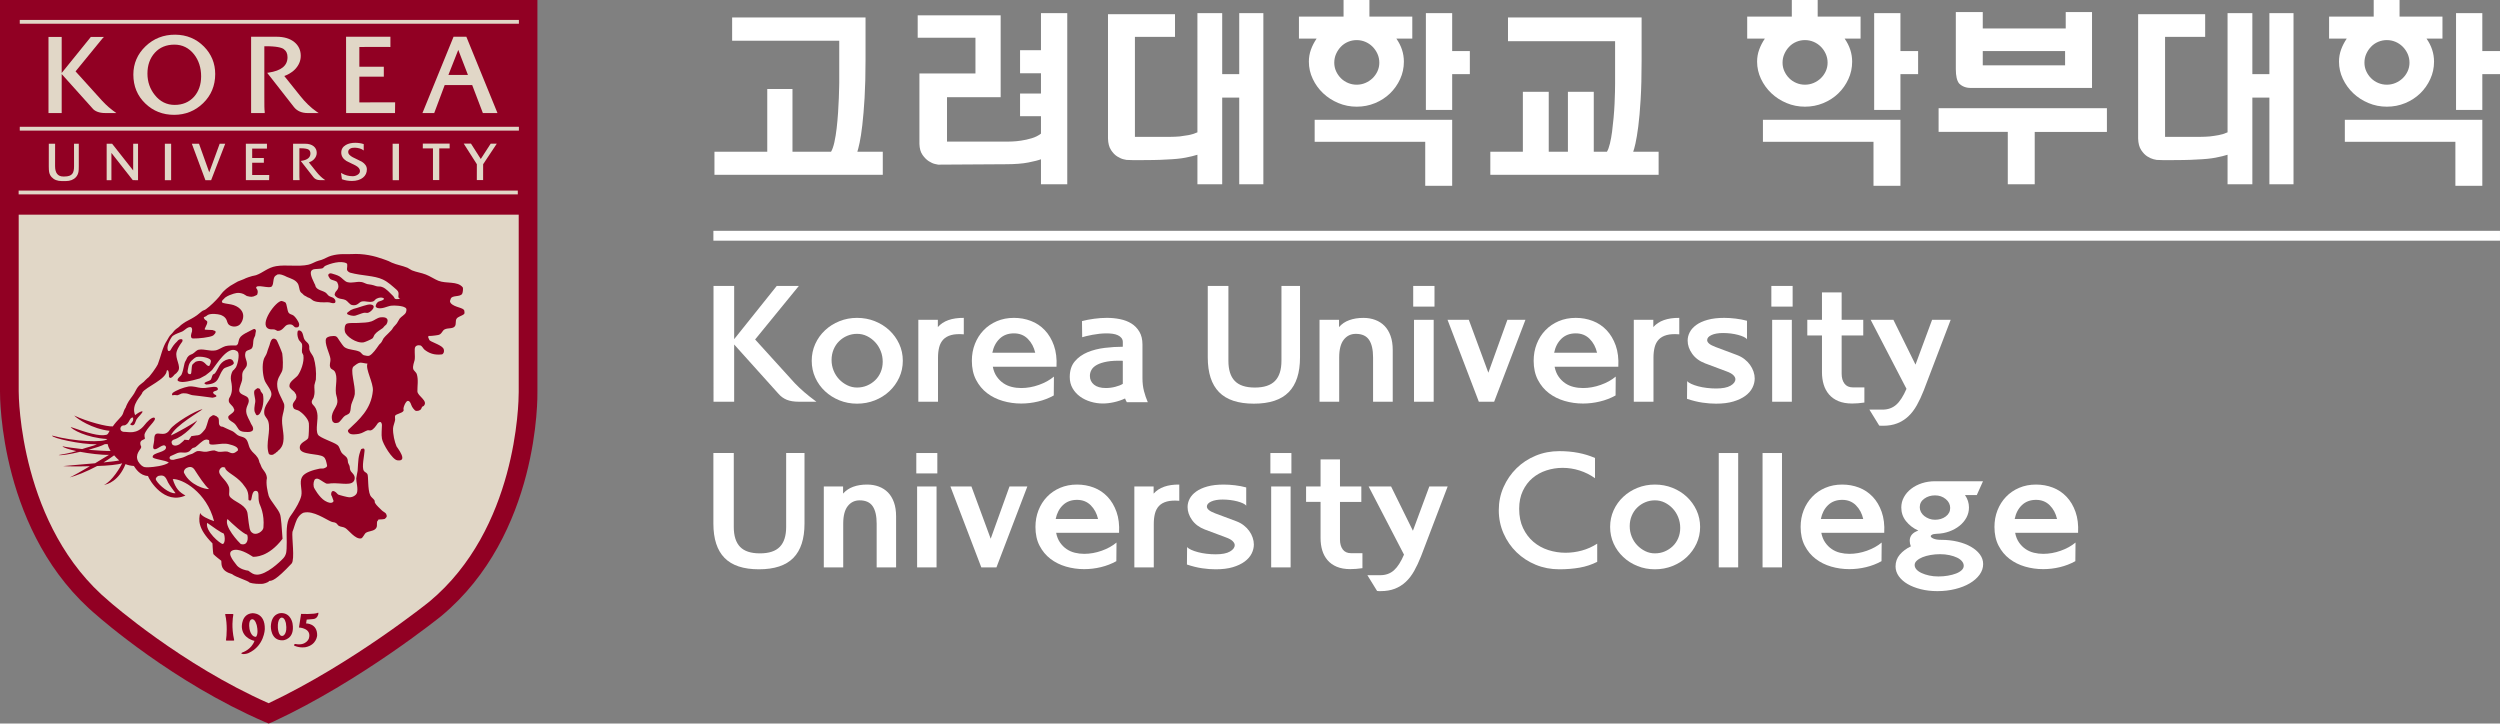<?xml version="1.0" encoding="utf-8"?>
<!-- Generator: Adobe Illustrator 16.0.0, SVG Export Plug-In . SVG Version: 6.00 Build 0)  -->
<!DOCTYPE svg PUBLIC "-//W3C//DTD SVG 1.1//EN" "http://www.w3.org/Graphics/SVG/1.1/DTD/svg11.dtd">
<svg version="1.1" id="Layer_1" xmlns="http://www.w3.org/2000/svg" xmlns:xlink="http://www.w3.org/1999/xlink" x="0px" y="0px"
	 width="172.765px" height="50px" viewBox="0 0 172.765 50" enable-background="new 0 0 172.765 50" xml:space="preserve">
<rect x="0" y="0" width="172.765" height="50" fill="#808080" stroke="none"/>
<g>
	<defs>
		<rect id="SVGID_1_" x="-349.938" y="-540.796" width="952.739" height="656.384"/>
	</defs>
	<clipPath id="SVGID_2_">
		<use xlink:href="#SVGID_1_"  overflow="visible"/>
	</clipPath>
</g>
<g>
	<defs>
		<rect id="SVGID_3_" x="-349.938" y="-540.796" width="952.739" height="656.384"/>
	</defs>
	<clipPath id="SVGID_4_">
		<use xlink:href="#SVGID_3_"  overflow="visible"/>
	</clipPath>
</g>
<g>
	<defs>
		<rect id="SVGID_5_" x="-349.938" y="-540.796" width="952.739" height="656.384"/>
	</defs>
	<clipPath id="SVGID_6_">
		<use xlink:href="#SVGID_5_"  overflow="visible"/>
	</clipPath>
</g>
<g>
	<path fill="#FFFFFF" d="M49.373,10.485h3.649V6.151h1.743v4.334h2.666c0.089-0.148,0.167-0.37,0.231-0.662
		c0.064-0.294,0.117-0.613,0.156-0.961c0.04-0.348,0.072-0.705,0.097-1.073c0.025-0.366,0.042-0.701,0.053-1.005
		c0.009-0.303,0.017-0.551,0.022-0.745c0.005-0.193,0.007-0.295,0.007-0.305V2.815h-7.402V1.207h9.219v2.934
		c0,1.003-0.022,1.877-0.066,2.622c-0.045,0.743-0.097,1.372-0.157,1.883c-0.06,0.512-0.122,0.917-0.186,1.214
		c-0.065,0.299-0.117,0.507-0.157,0.626h1.758v1.594H49.373V10.485z"/>
	<path fill="#FFFFFF" d="M71.937,12.734v-1.728c-0.179,0.069-0.472,0.144-0.879,0.224c-0.407,0.079-0.928,0.119-1.563,0.119
		l-4.662,0.029c-0.01,0-0.082-0.015-0.216-0.045c-0.134-0.03-0.278-0.094-0.432-0.193c-0.154-0.099-0.298-0.243-0.432-0.433
		c-0.134-0.188-0.206-0.441-0.216-0.759v-4.87h3.873V2.606h-3.992V1.058h5.734v5.659h-3.708v3.068h4.244
		c0.01,0,0.1-0.003,0.268-0.008c0.169-0.004,0.373-0.024,0.611-0.06c0.238-0.034,0.481-0.089,0.73-0.163
		c0.248-0.074,0.461-0.181,0.64-0.32V8.028h-1.445V6.464h1.445V5.064h-1.445V3.471h1.445V0.908h1.817v11.826H71.937z"/>
	<path fill="#FFFFFF" d="M82.749,10.694c-0.219,0.069-0.494,0.137-0.827,0.201s-0.752,0.106-1.258,0.126
		c-0.318,0.021-0.641,0.032-0.968,0.037s-0.63,0.008-0.909,0.008c-0.169,0-0.33,0-0.484,0c-0.154,0-0.305-0.005-0.454-0.016
		c-0.01,0-0.08-0.015-0.208-0.044c-0.129-0.03-0.273-0.095-0.432-0.193c-0.159-0.1-0.303-0.248-0.432-0.447
		c-0.129-0.198-0.199-0.462-0.208-0.79V0.983H81.2v1.563H78.43v6.911h2.458c0.109,0,0.216-0.003,0.32-0.008s0.211-0.012,0.32-0.021
		c0.188-0.021,0.389-0.051,0.603-0.09c0.214-0.04,0.419-0.104,0.618-0.193V0.908h1.712v4.216h1.177V0.908h1.668v11.826h-1.668V6.747
		h-1.177v5.987h-1.712V10.694z"/>
	<path fill="#FFFFFF" d="M94.634,1.147h2.964v1.519h-1.102c0.348,0.497,0.521,1.028,0.521,1.594c0,0.428-0.087,0.829-0.26,1.206
		c-0.174,0.378-0.408,0.708-0.7,0.991c-0.293,0.282-0.639,0.507-1.035,0.67c-0.397,0.164-0.819,0.245-1.266,0.245
		s-0.871-0.084-1.273-0.253c-0.402-0.168-0.752-0.395-1.05-0.678c-0.298-0.282-0.536-0.612-0.714-0.99
		c-0.179-0.377-0.268-0.774-0.268-1.191c0-0.287,0.047-0.563,0.141-0.827c0.094-0.262,0.226-0.519,0.395-0.767h-1.222V1.147h3.083V0
		h1.787V1.147z M100.354,8.281v4.557h-1.862V9.8h-7.641V8.281H100.354z M95.319,4.334c0-0.219-0.042-0.422-0.127-0.61
		c-0.084-0.188-0.199-0.354-0.342-0.498C94.706,3.081,94.54,2.97,94.351,2.89c-0.189-0.079-0.387-0.119-0.596-0.119
		s-0.407,0.04-0.596,0.119c-0.189,0.08-0.353,0.191-0.492,0.336c-0.139,0.144-0.251,0.31-0.335,0.498
		c-0.084,0.188-0.126,0.392-0.126,0.61c0,0.209,0.042,0.405,0.126,0.589c0.084,0.184,0.196,0.345,0.335,0.484
		c0.139,0.139,0.303,0.247,0.492,0.327c0.188,0.079,0.387,0.119,0.596,0.119s0.407-0.04,0.596-0.119
		c0.188-0.08,0.355-0.188,0.499-0.327c0.144-0.14,0.258-0.301,0.342-0.484C95.277,4.739,95.319,4.543,95.319,4.334z M100.354,0.908
		V3.53h1.221v1.594h-1.221v2.472h-1.817V0.908H100.354z"/>
	<path fill="#FFFFFF" d="M114.621,12.079H102.99v-1.594h2.249V6.345h1.788v4.141h1.325V6.345h1.787v4.141h0.909
		c0.079-0.129,0.149-0.317,0.208-0.566c0.06-0.248,0.109-0.523,0.149-0.826c0.04-0.303,0.074-0.62,0.104-0.953
		s0.053-0.652,0.067-0.961c0.015-0.308,0.024-0.586,0.029-0.834c0.005-0.248,0.008-0.437,0.008-0.566V2.845h-7.402V1.207h9.234
		v2.979c0,1.043-0.022,1.938-0.067,2.688c-0.044,0.75-0.099,1.372-0.164,1.869s-0.129,0.886-0.193,1.169
		c-0.065,0.283-0.117,0.474-0.157,0.573h1.757V12.079z"/>
	<path fill="#FFFFFF" d="M125.613,1.147h2.964v1.519h-1.103c0.347,0.497,0.521,1.028,0.521,1.594c0,0.428-0.087,0.829-0.261,1.206
		c-0.173,0.378-0.407,0.708-0.699,0.991c-0.293,0.282-0.639,0.507-1.036,0.67c-0.397,0.164-0.819,0.245-1.267,0.245
		c-0.446,0-0.871-0.084-1.273-0.253c-0.402-0.168-0.75-0.395-1.049-0.678c-0.298-0.282-0.536-0.612-0.716-0.99
		c-0.177-0.377-0.268-0.774-0.268-1.191c0-0.287,0.047-0.563,0.143-0.827c0.094-0.262,0.225-0.519,0.394-0.767h-1.221V1.147h3.083V0
		h1.788V1.147z M131.332,8.281v4.557h-1.862V9.8h-7.641V8.281H131.332z M126.298,4.334c0-0.219-0.043-0.422-0.127-0.61
		s-0.198-0.354-0.342-0.498c-0.144-0.145-0.312-0.256-0.499-0.336c-0.189-0.079-0.387-0.119-0.597-0.119
		c-0.208,0-0.407,0.04-0.595,0.119c-0.189,0.08-0.354,0.191-0.491,0.336c-0.141,0.144-0.251,0.31-0.335,0.498
		c-0.085,0.188-0.127,0.392-0.127,0.61c0,0.209,0.042,0.405,0.127,0.589c0.084,0.184,0.194,0.345,0.335,0.484
		c0.138,0.139,0.302,0.247,0.491,0.327c0.188,0.079,0.387,0.119,0.595,0.119c0.209,0,0.407-0.04,0.597-0.119
		c0.188-0.08,0.355-0.188,0.499-0.327c0.144-0.14,0.258-0.301,0.342-0.484S126.298,4.543,126.298,4.334z M131.332,0.908V3.53h1.221
		v1.594h-1.221v2.472h-1.816V0.908H131.332z"/>
	<path fill="#FFFFFF" d="M145.6,7.477v1.639h-4.989v3.619h-1.861V9.115h-4.781V7.477H145.6z M136.188,6.077
		c-0.328,0-0.597-0.104-0.805-0.313c-0.148-0.188-0.224-0.517-0.224-0.983V0.834h1.862v1.132h5.733V0.834h1.817v5.243H136.188z
		 M137.021,4.513h5.689V3.53h-5.689V4.513z"/>
	<path fill="#FFFFFF" d="M153.939,10.694c-0.218,0.069-0.494,0.137-0.826,0.201c-0.333,0.064-0.753,0.106-1.259,0.126
		c-0.318,0.021-0.641,0.032-0.969,0.037c-0.327,0.005-0.631,0.008-0.908,0.008c-0.169,0-0.33,0-0.483,0
		c-0.154,0-0.306-0.005-0.454-0.016c-0.011,0-0.08-0.015-0.209-0.044c-0.129-0.03-0.273-0.095-0.433-0.193
		c-0.158-0.1-0.302-0.248-0.432-0.447c-0.129-0.198-0.198-0.462-0.208-0.79V0.983h4.632v1.563h-2.771v6.911h2.457
		c0.11,0,0.217-0.003,0.32-0.008c0.104-0.005,0.211-0.012,0.321-0.021c0.188-0.021,0.39-0.051,0.603-0.09
		c0.213-0.04,0.419-0.104,0.618-0.193V0.908h1.713v4.216h1.177V0.908h1.668v11.826h-1.668V6.747h-1.177v5.987h-1.713V10.694z"/>
	<path fill="#FFFFFF" d="M165.824,1.147h2.965v1.519h-1.103c0.348,0.497,0.521,1.028,0.521,1.594c0,0.428-0.087,0.829-0.261,1.206
		c-0.173,0.378-0.407,0.708-0.699,0.991c-0.293,0.282-0.639,0.507-1.035,0.67c-0.397,0.164-0.819,0.245-1.267,0.245
		c-0.446,0-0.871-0.084-1.273-0.253c-0.402-0.168-0.751-0.395-1.05-0.678c-0.297-0.282-0.536-0.612-0.715-0.99
		c-0.178-0.377-0.268-0.774-0.268-1.191c0-0.287,0.047-0.563,0.142-0.827c0.094-0.262,0.226-0.519,0.395-0.767h-1.222V1.147h3.083V0
		h1.787V1.147z M171.543,8.281v4.557h-1.861V9.8h-7.64V8.281H171.543z M166.51,4.334c0-0.219-0.043-0.422-0.127-0.61
		s-0.198-0.354-0.342-0.498c-0.145-0.145-0.312-0.256-0.5-0.336c-0.188-0.079-0.387-0.119-0.596-0.119
		c-0.208,0-0.407,0.04-0.596,0.119c-0.188,0.08-0.353,0.191-0.49,0.336c-0.141,0.144-0.252,0.31-0.336,0.498
		s-0.126,0.392-0.126,0.61c0,0.209,0.042,0.405,0.126,0.589s0.195,0.345,0.336,0.484c0.138,0.139,0.302,0.247,0.49,0.327
		c0.188,0.079,0.388,0.119,0.596,0.119c0.209,0,0.407-0.04,0.596-0.119c0.188-0.08,0.355-0.188,0.5-0.327
		c0.144-0.14,0.258-0.301,0.342-0.484S166.51,4.543,166.51,4.334z M171.543,0.908V3.53h1.222v1.594h-1.222v2.472h-1.816V0.908
		H171.543z"/>
</g>
<g>
	<path fill="#FFFFFF" d="M49.309,19.76h1.426v3.679l2.942-3.679h1.527l-3.021,3.7l2.742,3.021c0.208,0.215,0.423,0.42,0.646,0.612
		c0.223,0.193,0.505,0.416,0.847,0.669h-1.204c-0.342,0-0.622-0.045-0.841-0.134c-0.219-0.09-0.407-0.223-0.563-0.401l-3.076-3.421
		v3.956h-1.426V19.76z"/>
	<path fill="#FFFFFF" d="M56.095,24.932c0-0.417,0.082-0.805,0.245-1.165s0.388-0.675,0.674-0.941
		c0.286-0.268,0.619-0.478,0.998-0.63s0.784-0.229,1.214-0.229c0.438,0,0.849,0.076,1.231,0.229s0.717,0.362,1.003,0.63
		c0.286,0.267,0.513,0.581,0.68,0.941c0.167,0.36,0.25,0.748,0.25,1.165c0,0.416-0.083,0.804-0.25,1.164
		c-0.167,0.36-0.394,0.675-0.68,0.941c-0.286,0.268-0.62,0.478-1.003,0.63s-0.793,0.229-1.231,0.229
		c-0.431,0-0.835-0.076-1.214-0.229s-0.712-0.362-0.998-0.63c-0.286-0.267-0.511-0.581-0.674-0.941S56.095,25.348,56.095,24.932z
		 M57.466,24.875c0,0.261,0.047,0.506,0.14,0.735c0.093,0.23,0.221,0.432,0.384,0.603c0.163,0.171,0.351,0.309,0.563,0.412
		c0.211,0.104,0.436,0.156,0.674,0.156c0.246,0,0.474-0.045,0.686-0.134s0.399-0.212,0.563-0.368
		c0.163-0.156,0.292-0.344,0.384-0.563c0.093-0.219,0.14-0.459,0.14-0.719s-0.046-0.507-0.14-0.741
		c-0.092-0.233-0.221-0.438-0.384-0.612c-0.164-0.175-0.351-0.314-0.563-0.418c-0.212-0.104-0.44-0.156-0.686-0.156
		c-0.238,0-0.462,0.045-0.674,0.134c-0.212,0.089-0.4,0.213-0.563,0.373c-0.164,0.16-0.292,0.352-0.384,0.574
		S57.466,24.615,57.466,24.875z"/>
	<path fill="#FFFFFF" d="M64.81,22.603c0.378-0.431,0.977-0.643,1.794-0.636v1.137c-0.349-0.029-0.639-0.013-0.869,0.05
		c-0.23,0.063-0.412,0.166-0.546,0.307c-0.133,0.142-0.228,0.317-0.284,0.529c-0.056,0.212-0.083,0.455-0.083,0.73v3.042h-1.36
		v-5.66h1.349V22.603z"/>
	<path fill="#FFFFFF" d="M67.161,24.932c0-0.417,0.07-0.805,0.212-1.165c0.141-0.36,0.34-0.675,0.596-0.941
		c0.256-0.268,0.563-0.478,0.919-0.63c0.357-0.152,0.75-0.229,1.182-0.229c0.416,0,0.808,0.07,1.176,0.212
		c0.368,0.141,0.687,0.354,0.958,0.641c0.271,0.286,0.481,0.639,0.629,1.059s0.208,0.908,0.178,1.466h-4.402
		c0.052,0.267,0.143,0.494,0.273,0.679c0.13,0.187,0.283,0.339,0.457,0.458s0.368,0.204,0.58,0.256
		c0.212,0.053,0.429,0.078,0.652,0.078c0.408,0,0.817-0.072,1.226-0.218c0.408-0.144,0.753-0.336,1.036-0.574l-0.011,1.305
		c-0.334,0.186-0.695,0.325-1.081,0.417c-0.387,0.094-0.777,0.141-1.17,0.141c-0.438,0-0.862-0.06-1.27-0.179
		c-0.409-0.119-0.771-0.299-1.087-0.54s-0.57-0.548-0.763-0.919C67.257,25.875,67.161,25.437,67.161,24.932z M70.069,23.037
		c-0.401,0-0.73,0.122-0.986,0.367s-0.425,0.568-0.507,0.97h2.964c-0.089-0.386-0.26-0.705-0.513-0.958
		C70.775,23.163,70.456,23.037,70.069,23.037z"/>
	<path fill="#FFFFFF" d="M74.772,22.189c0.252-0.066,0.531-0.12,0.835-0.161c0.305-0.041,0.598-0.062,0.881-0.062
		c0.312,0,0.616,0.029,0.914,0.089c0.297,0.06,0.559,0.16,0.785,0.301c0.227,0.142,0.411,0.331,0.552,0.569
		c0.141,0.237,0.212,0.531,0.212,0.88v2.329c0,0.327,0.035,0.626,0.106,0.896c0.071,0.271,0.158,0.525,0.262,0.764H77.87
		c-0.052-0.089-0.093-0.174-0.122-0.257c-0.238,0.112-0.493,0.197-0.764,0.257c-0.271,0.06-0.529,0.09-0.774,0.09
		c-0.283,0-0.562-0.041-0.836-0.123c-0.275-0.082-0.52-0.2-0.735-0.356c-0.216-0.156-0.388-0.348-0.518-0.574
		c-0.13-0.227-0.195-0.484-0.195-0.774c0-0.446,0.115-0.807,0.346-1.081c0.23-0.274,0.525-0.486,0.886-0.635
		s0.756-0.249,1.187-0.301c0.431-0.052,0.847-0.078,1.248-0.078v-0.323c0-0.111-0.032-0.206-0.095-0.284
		c-0.063-0.078-0.147-0.141-0.25-0.189c-0.104-0.049-0.225-0.082-0.363-0.101c-0.137-0.019-0.277-0.027-0.418-0.027
		c-0.156,0-0.319,0.009-0.49,0.027c-0.171,0.019-0.334,0.043-0.49,0.073c-0.156,0.029-0.295,0.06-0.417,0.089
		c-0.123,0.029-0.218,0.055-0.285,0.077L74.772,22.189z M75.318,25.979c0,0.245,0.094,0.445,0.284,0.603
		c0.189,0.155,0.462,0.233,0.819,0.233c0.215,0,0.433-0.027,0.652-0.084c0.219-0.055,0.392-0.124,0.519-0.206v-1.593
		c-0.431-0.016-0.792,0.004-1.081,0.055c-0.29,0.053-0.524,0.127-0.702,0.224s-0.305,0.211-0.379,0.346
		C75.355,25.688,75.318,25.83,75.318,25.979z"/>
	<path fill="#FFFFFF" d="M88.557,19.76h1.282v4.938c0,1.07-0.26,1.87-0.781,2.401c-0.52,0.531-1.322,0.797-2.407,0.797
		s-1.887-0.266-2.407-0.797c-0.52-0.531-0.78-1.331-0.78-2.401V19.76h1.426v5.172c0,0.624,0.146,1.088,0.44,1.393
		c0.293,0.305,0.755,0.457,1.387,0.457c0.631,0,1.096-0.152,1.393-0.457c0.297-0.305,0.446-0.769,0.446-1.393V19.76z"/>
	<path fill="#FFFFFF" d="M92.535,22.603c0.186-0.216,0.421-0.376,0.708-0.479c0.286-0.104,0.611-0.156,0.975-0.156
		c0.297,0,0.57,0.046,0.819,0.14c0.249,0.093,0.462,0.23,0.641,0.412c0.178,0.183,0.318,0.412,0.418,0.691
		c0.101,0.278,0.15,0.607,0.15,0.985v3.566h-1.359v-3.064c0-0.535-0.093-0.939-0.279-1.215c-0.186-0.274-0.49-0.412-0.914-0.412
		c-0.342,0-0.619,0.134-0.83,0.401c-0.212,0.268-0.318,0.676-0.318,1.226v3.064h-1.359v-5.66h1.348V22.603z"/>
	<path fill="#FFFFFF" d="M99.132,21.188h-1.471V19.76h1.471V21.188z M99.076,27.762h-1.359v-5.66h1.359V27.762z"/>
	<path fill="#FFFFFF" d="M102.854,25.756l1.315-3.654h1.248l-2.162,5.66h-1.059l-2.162-5.66h1.471L102.854,25.756z"/>
	<path fill="#FFFFFF" d="M105.985,24.932c0-0.417,0.07-0.805,0.212-1.165c0.141-0.36,0.339-0.675,0.596-0.941
		c0.257-0.268,0.563-0.478,0.919-0.63c0.357-0.152,0.75-0.229,1.181-0.229c0.416,0,0.808,0.07,1.176,0.212
		c0.368,0.141,0.687,0.354,0.958,0.641c0.271,0.286,0.481,0.639,0.63,1.059c0.148,0.42,0.208,0.908,0.178,1.466h-4.402
		c0.052,0.267,0.144,0.494,0.273,0.679c0.13,0.187,0.282,0.339,0.457,0.458c0.174,0.119,0.368,0.204,0.579,0.256
		c0.212,0.053,0.429,0.078,0.652,0.078c0.409,0,0.817-0.072,1.226-0.218c0.409-0.144,0.754-0.336,1.037-0.574l-0.011,1.305
		c-0.334,0.186-0.695,0.325-1.081,0.417c-0.387,0.094-0.776,0.141-1.17,0.141c-0.438,0-0.862-0.06-1.27-0.179
		c-0.409-0.119-0.771-0.299-1.087-0.54c-0.315-0.241-0.57-0.548-0.763-0.919C106.082,25.875,105.985,25.437,105.985,24.932z
		 M108.894,23.037c-0.401,0-0.729,0.122-0.986,0.367s-0.425,0.568-0.507,0.97h2.964c-0.089-0.386-0.26-0.705-0.513-0.958
		S109.28,23.037,108.894,23.037z"/>
	<path fill="#FFFFFF" d="M114.254,22.603c0.379-0.431,0.977-0.643,1.794-0.636v1.137c-0.35-0.029-0.64-0.013-0.87,0.05
		c-0.23,0.063-0.412,0.166-0.546,0.307c-0.134,0.142-0.229,0.317-0.284,0.529s-0.083,0.455-0.083,0.73v3.042h-1.36v-5.66h1.349
		V22.603z"/>
	<path fill="#FFFFFF" d="M118.589,27.896c-0.297,0-0.611-0.024-0.942-0.072c-0.331-0.049-0.685-0.136-1.064-0.262l0.011-1.227
		c0.052,0.067,0.147,0.132,0.284,0.195c0.138,0.063,0.297,0.119,0.479,0.167c0.182,0.049,0.38,0.086,0.596,0.111
		c0.216,0.026,0.428,0.04,0.636,0.04c0.446,0,0.78-0.065,1.003-0.195c0.223-0.13,0.334-0.281,0.334-0.452
		c0-0.089-0.048-0.182-0.145-0.278c-0.097-0.096-0.26-0.186-0.49-0.267l-1.46-0.547c-0.387-0.148-0.684-0.369-0.892-0.663
		c-0.208-0.293-0.312-0.596-0.312-0.908c0-0.2,0.048-0.394,0.145-0.579c0.096-0.186,0.247-0.353,0.451-0.502
		c0.204-0.148,0.466-0.268,0.785-0.355c0.32-0.09,0.702-0.135,1.148-0.135c0.253,0,0.517,0.017,0.792,0.051
		c0.275,0.033,0.535,0.084,0.78,0.149v1.282c-0.037-0.06-0.111-0.115-0.223-0.168c-0.111-0.052-0.244-0.098-0.396-0.139
		c-0.152-0.04-0.317-0.072-0.496-0.095c-0.178-0.021-0.356-0.033-0.535-0.033c-0.334,0-0.602,0.047-0.802,0.139
		c-0.201,0.093-0.301,0.21-0.301,0.352c0,0.082,0.044,0.161,0.133,0.239c0.089,0.079,0.242,0.158,0.457,0.239l1.459,0.547
		c0.201,0.074,0.377,0.171,0.53,0.289c0.152,0.119,0.28,0.251,0.384,0.396c0.104,0.146,0.184,0.3,0.24,0.463
		s0.083,0.323,0.083,0.479c0,0.215-0.052,0.427-0.156,0.635c-0.104,0.209-0.266,0.394-0.484,0.558
		c-0.219,0.163-0.496,0.295-0.83,0.395C119.458,27.845,119.057,27.896,118.589,27.896z"/>
	<path fill="#FFFFFF" d="M123.882,21.188h-1.471V19.76h1.471V21.188z M123.826,27.762h-1.359v-5.66h1.359V27.762z"/>
	<path fill="#FFFFFF" d="M125.91,20.206h1.359v1.896h1.493v1.08h-1.493v2.641c0,0.283,0.064,0.512,0.194,0.686
		c0.13,0.175,0.325,0.263,0.586,0.263h0.791v1.047c-0.312,0.045-0.594,0.067-0.847,0.067c-0.371,0-0.689-0.057-0.953-0.168
		s-0.479-0.266-0.646-0.462c-0.168-0.197-0.29-0.425-0.368-0.686c-0.079-0.26-0.117-0.542-0.117-0.848v-2.54h-1.014v-1.08h1.014
		V20.206z"/>
	<path fill="#FFFFFF" d="M134.803,22.102l-1.861,4.88c-0.148,0.38-0.308,0.721-0.479,1.025s-0.368,0.561-0.591,0.77
		c-0.223,0.207-0.478,0.367-0.764,0.479s-0.614,0.167-0.985,0.167c-0.038,0-0.078,0-0.124,0c-0.044,0-0.089-0.003-0.133-0.011
		l-0.68-1.104h0.902c0.379,0,0.696-0.113,0.953-0.339c0.256-0.228,0.491-0.594,0.708-1.099l-2.475-4.769h1.571l1.527,3.097
		l1.147-3.097H134.803z"/>
</g>
<g>
	<path fill="#FFFFFF" d="M54.33,31.307h1.266v4.876c0,1.057-0.257,1.848-0.771,2.372c-0.514,0.524-1.306,0.787-2.378,0.787
		c-1.071,0-1.864-0.263-2.377-0.787c-0.514-0.524-0.771-1.315-0.771-2.372v-4.876h1.409v5.107c0,0.616,0.145,1.075,0.435,1.376
		c0.289,0.301,0.746,0.451,1.37,0.451c0.624,0,1.083-0.15,1.375-0.451c0.294-0.301,0.44-0.76,0.44-1.376V31.307z"/>
	<path fill="#FFFFFF" d="M58.26,34.113c0.184-0.212,0.417-0.37,0.699-0.473c0.283-0.104,0.604-0.154,0.963-0.154
		c0.293,0,0.563,0.046,0.809,0.138s0.457,0.228,0.633,0.406c0.176,0.181,0.314,0.407,0.413,0.684c0.1,0.274,0.149,0.6,0.149,0.974
		v3.522h-1.343v-3.027c0-0.528-0.092-0.928-0.275-1.199c-0.184-0.271-0.484-0.407-0.902-0.407c-0.338,0-0.611,0.132-0.82,0.396
		c-0.209,0.264-0.314,0.668-0.314,1.21v3.027h-1.342v-5.592h1.332V34.113z"/>
	<path fill="#FFFFFF" d="M64.775,32.716h-1.453v-1.409h1.453V32.716z M64.721,39.21h-1.343v-5.592h1.343V39.21z"/>
	<path fill="#FFFFFF" d="M68.463,37.229l1.299-3.61h1.233l-2.135,5.592h-1.045l-2.136-5.592h1.453L68.463,37.229z"/>
	<path fill="#FFFFFF" d="M71.556,36.414c0-0.411,0.07-0.794,0.209-1.15c0.139-0.355,0.335-0.666,0.588-0.93
		c0.253-0.265,0.556-0.472,0.908-0.622c0.352-0.15,0.741-0.226,1.167-0.226c0.411,0,0.798,0.069,1.162,0.209
		s0.679,0.351,0.946,0.633s0.475,0.631,0.622,1.046c0.147,0.414,0.206,0.897,0.176,1.447h-4.348c0.052,0.264,0.141,0.488,0.27,0.671
		c0.128,0.184,0.279,0.335,0.451,0.452s0.363,0.202,0.572,0.253c0.209,0.051,0.424,0.077,0.644,0.077
		c0.403,0,0.807-0.071,1.211-0.215c0.403-0.143,0.745-0.332,1.023-0.567l-0.011,1.288c-0.331,0.184-0.687,0.321-1.068,0.413
		s-0.767,0.138-1.156,0.138c-0.433,0-0.851-0.059-1.255-0.176c-0.403-0.118-0.761-0.296-1.073-0.534s-0.563-0.541-0.754-0.908
		S71.556,36.913,71.556,36.414z M74.429,34.543c-0.396,0-0.721,0.121-0.974,0.363c-0.253,0.242-0.42,0.562-0.501,0.958h2.928
		c-0.088-0.383-0.257-0.697-0.506-0.947C75.126,34.668,74.811,34.543,74.429,34.543z"/>
	<path fill="#FFFFFF" d="M79.723,34.113c0.375-0.425,0.965-0.635,1.772-0.627v1.122c-0.345-0.029-0.631-0.012-0.858,0.05
		c-0.228,0.063-0.407,0.163-0.54,0.303s-0.226,0.314-0.281,0.522c-0.055,0.21-0.083,0.45-0.083,0.722v3.005h-1.343v-5.592h1.332
		V34.113z"/>
	<path fill="#FFFFFF" d="M84.005,39.342c-0.293,0-0.604-0.023-0.93-0.071c-0.327-0.048-0.677-0.134-1.051-0.259l0.011-1.211
		c0.051,0.066,0.145,0.131,0.28,0.192c0.136,0.063,0.293,0.118,0.474,0.165c0.18,0.048,0.375,0.085,0.589,0.11
		c0.212,0.025,0.422,0.038,0.627,0.038c0.44,0,0.771-0.063,0.991-0.192c0.221-0.128,0.33-0.276,0.33-0.445
		c0-0.088-0.047-0.18-0.143-0.275c-0.096-0.096-0.257-0.184-0.484-0.264l-1.442-0.54c-0.381-0.146-0.675-0.365-0.88-0.654
		c-0.206-0.29-0.308-0.59-0.308-0.897c0-0.198,0.047-0.389,0.143-0.572c0.095-0.184,0.244-0.349,0.446-0.495
		c0.202-0.146,0.46-0.265,0.776-0.353c0.315-0.089,0.693-0.132,1.134-0.132c0.25,0,0.51,0.017,0.782,0.049
		c0.271,0.033,0.528,0.083,0.771,0.148v1.267c-0.037-0.059-0.11-0.113-0.22-0.165c-0.11-0.052-0.24-0.098-0.391-0.138
		s-0.314-0.071-0.49-0.094c-0.176-0.021-0.353-0.033-0.529-0.033c-0.33,0-0.594,0.047-0.792,0.138
		c-0.198,0.092-0.297,0.208-0.297,0.347c0,0.081,0.044,0.159,0.132,0.236c0.088,0.077,0.238,0.157,0.452,0.237l1.442,0.539
		c0.198,0.073,0.372,0.169,0.522,0.286s0.277,0.248,0.38,0.392c0.103,0.143,0.182,0.295,0.236,0.456
		c0.056,0.162,0.083,0.319,0.083,0.474c0,0.213-0.051,0.422-0.153,0.628c-0.104,0.205-0.263,0.389-0.479,0.55
		c-0.217,0.161-0.49,0.292-0.82,0.391S84.467,39.342,84.005,39.342z"/>
	<path fill="#FFFFFF" d="M89.244,32.716h-1.453v-1.409h1.453V32.716z M89.189,39.21h-1.343v-5.592h1.343V39.21z"/>
	<path fill="#FFFFFF" d="M91.258,31.747h1.343v1.871h1.475v1.067h-1.475v2.609c0,0.279,0.064,0.504,0.192,0.677
		c0.128,0.172,0.321,0.258,0.578,0.258h0.782v1.035c-0.308,0.044-0.587,0.066-0.836,0.066c-0.367,0-0.681-0.056-0.941-0.165
		c-0.26-0.11-0.473-0.263-0.638-0.457s-0.286-0.42-0.363-0.677s-0.116-0.535-0.116-0.837v-2.51h-1.001v-1.067h1.001V31.747z"/>
	<path fill="#FFFFFF" d="M100.042,33.618l-1.838,4.821c-0.147,0.374-0.305,0.711-0.474,1.013c-0.169,0.301-0.363,0.554-0.583,0.759
		c-0.22,0.206-0.472,0.364-0.754,0.474c-0.283,0.109-0.607,0.165-0.975,0.165c-0.037,0-0.077,0-0.121,0s-0.088-0.003-0.132-0.011
		l-0.671-1.09h0.891c0.375,0,0.688-0.111,0.941-0.335c0.253-0.225,0.486-0.586,0.699-1.085l-2.444-4.711h1.552l1.508,3.061
		l1.134-3.061H100.042z"/>
	<path fill="#FFFFFF" d="M107.758,39.342c-0.58,0-1.123-0.104-1.629-0.313s-0.949-0.497-1.326-0.864
		c-0.378-0.366-0.677-0.8-0.897-1.299c-0.22-0.499-0.331-1.035-0.331-1.607s0.11-1.105,0.331-1.601
		c0.22-0.496,0.519-0.929,0.897-1.3c0.377-0.37,0.82-0.66,1.326-0.869s1.049-0.313,1.629-0.313c0.925,0,1.747,0.157,2.466,0.474
		v1.397c-0.33-0.235-0.686-0.413-1.068-0.534c-0.381-0.12-0.771-0.182-1.167-0.182c-0.389,0-0.763,0.06-1.123,0.177
		c-0.36,0.117-0.679,0.293-0.958,0.527c-0.279,0.235-0.502,0.53-0.671,0.887s-0.253,0.769-0.253,1.238
		c0,0.514,0.09,0.959,0.27,1.337c0.18,0.378,0.418,0.694,0.715,0.947c0.297,0.253,0.638,0.442,1.024,0.567
		c0.385,0.124,0.783,0.187,1.194,0.187c0.381,0,0.759-0.051,1.133-0.154c0.375-0.103,0.727-0.261,1.057-0.474v1.256
		c-0.374,0.189-0.778,0.324-1.211,0.4C108.734,39.303,108.265,39.342,107.758,39.342z"/>
	<path fill="#FFFFFF" d="M111.269,36.414c0-0.411,0.081-0.794,0.242-1.15c0.162-0.355,0.384-0.666,0.666-0.93
		c0.283-0.265,0.611-0.472,0.985-0.622c0.374-0.15,0.774-0.226,1.2-0.226c0.433,0,0.838,0.075,1.216,0.226s0.708,0.357,0.991,0.622
		c0.282,0.264,0.506,0.574,0.671,0.93c0.165,0.356,0.248,0.739,0.248,1.15s-0.083,0.795-0.248,1.15s-0.389,0.665-0.671,0.93
		s-0.613,0.472-0.991,0.622s-0.783,0.226-1.216,0.226c-0.425,0-0.826-0.075-1.2-0.226c-0.375-0.15-0.703-0.357-0.985-0.622
		c-0.282-0.265-0.504-0.574-0.666-0.93C111.35,37.209,111.269,36.825,111.269,36.414z M112.623,36.359
		c0,0.257,0.046,0.499,0.138,0.726c0.092,0.229,0.218,0.426,0.38,0.595c0.161,0.169,0.347,0.305,0.556,0.408
		c0.209,0.102,0.431,0.153,0.666,0.153c0.242,0,0.468-0.044,0.677-0.132s0.394-0.21,0.556-0.363c0.161-0.154,0.288-0.34,0.379-0.556
		c0.092-0.217,0.138-0.453,0.138-0.711c0-0.256-0.046-0.5-0.138-0.731c-0.091-0.231-0.218-0.433-0.379-0.605
		c-0.162-0.173-0.347-0.31-0.556-0.413c-0.209-0.103-0.435-0.153-0.677-0.153c-0.235,0-0.457,0.044-0.666,0.132
		s-0.395,0.211-0.556,0.368c-0.162,0.158-0.288,0.347-0.38,0.567C112.669,35.864,112.623,36.102,112.623,36.359z"/>
	<path fill="#FFFFFF" d="M120.119,31.307v7.903h-1.343v-7.903H120.119z"/>
	<path fill="#FFFFFF" d="M123.146,31.307v7.903h-1.343v-7.903H123.146z"/>
	<path fill="#FFFFFF" d="M124.434,36.414c0-0.411,0.07-0.794,0.209-1.15c0.139-0.355,0.336-0.666,0.589-0.93
		c0.253-0.265,0.555-0.472,0.908-0.622c0.352-0.15,0.74-0.226,1.166-0.226c0.411,0,0.799,0.069,1.161,0.209
		c0.364,0.14,0.679,0.351,0.947,0.633c0.268,0.282,0.475,0.631,0.621,1.046c0.147,0.414,0.206,0.897,0.177,1.447h-4.348
		c0.051,0.264,0.142,0.488,0.27,0.671c0.128,0.184,0.279,0.335,0.451,0.452s0.363,0.202,0.572,0.253s0.424,0.077,0.644,0.077
		c0.404,0,0.808-0.071,1.212-0.215c0.402-0.143,0.744-0.332,1.022-0.567l-0.011,1.288c-0.33,0.184-0.687,0.321-1.067,0.413
		c-0.382,0.092-0.767,0.138-1.156,0.138c-0.433,0-0.852-0.059-1.254-0.176c-0.404-0.118-0.762-0.296-1.073-0.534
		c-0.313-0.238-0.564-0.541-0.754-0.908C124.529,37.346,124.434,36.913,124.434,36.414z M127.307,34.543
		c-0.396,0-0.721,0.121-0.975,0.363c-0.253,0.242-0.419,0.562-0.5,0.958h2.928c-0.088-0.383-0.257-0.697-0.506-0.947
		C128.004,34.668,127.688,34.543,127.307,34.543z"/>
	<path fill="#FFFFFF" d="M130.994,39.144c0-0.315,0.099-0.589,0.297-0.82c0.198-0.23,0.451-0.419,0.76-0.566
		c-0.052-0.124-0.077-0.253-0.077-0.385c0-0.338,0.198-0.573,0.595-0.705c-0.353-0.161-0.637-0.379-0.854-0.655
		c-0.217-0.274-0.324-0.589-0.324-0.94c0-0.257,0.06-0.495,0.182-0.716c0.12-0.22,0.287-0.413,0.5-0.578s0.461-0.293,0.743-0.385
		s0.589-0.138,0.919-0.138h3.303l-0.43,0.958h-0.814c0.184,0.264,0.274,0.55,0.274,0.858c0,0.25-0.059,0.482-0.176,0.699
		c-0.117,0.216-0.277,0.405-0.479,0.566s-0.438,0.292-0.71,0.391s-0.562,0.152-0.87,0.16c-0.146,0.007-0.251,0.026-0.313,0.061
		c-0.063,0.032-0.094,0.067-0.094,0.104c0,0.059,0.064,0.115,0.193,0.17c0.128,0.056,0.303,0.083,0.522,0.083
		c0.411,0,0.793,0.042,1.146,0.127c0.352,0.084,0.658,0.201,0.919,0.352c0.26,0.15,0.466,0.327,0.616,0.528
		c0.15,0.202,0.226,0.424,0.226,0.666c0,0.265-0.083,0.51-0.248,0.737s-0.391,0.426-0.677,0.595s-0.622,0.301-1.007,0.396
		c-0.386,0.096-0.795,0.144-1.228,0.144c-0.411,0-0.793-0.043-1.145-0.132c-0.353-0.089-0.657-0.207-0.914-0.357
		s-0.46-0.331-0.61-0.539C131.069,39.611,130.994,39.386,130.994,39.144z M132.314,39.045c0,0.11,0.043,0.212,0.126,0.308
		c0.085,0.096,0.202,0.179,0.354,0.248c0.149,0.069,0.324,0.127,0.522,0.171c0.197,0.044,0.41,0.065,0.639,0.065
		c0.227,0,0.447-0.018,0.66-0.055s0.399-0.086,0.562-0.149c0.161-0.062,0.289-0.139,0.385-0.23s0.144-0.192,0.144-0.303
		c0-0.109-0.04-0.215-0.121-0.313s-0.195-0.184-0.342-0.253c-0.146-0.07-0.32-0.127-0.522-0.171
		c-0.202-0.045-0.42-0.066-0.655-0.066c-0.227,0-0.445,0.019-0.654,0.056s-0.395,0.088-0.557,0.154
		c-0.161,0.065-0.291,0.145-0.39,0.236C132.363,38.834,132.314,38.935,132.314,39.045z M132.667,35.049
		c0,0.118,0.027,0.229,0.082,0.336c0.056,0.106,0.133,0.198,0.231,0.275s0.211,0.14,0.336,0.187
		c0.125,0.048,0.261,0.071,0.407,0.071c0.286,0,0.532-0.074,0.737-0.225s0.309-0.348,0.309-0.59c0-0.241-0.104-0.447-0.309-0.616
		c-0.205-0.168-0.451-0.253-0.737-0.253s-0.534,0.075-0.743,0.227C132.771,34.61,132.667,34.807,132.667,35.049z"/>
	<path fill="#FFFFFF" d="M137.829,36.414c0-0.411,0.069-0.794,0.209-1.15c0.14-0.355,0.336-0.666,0.589-0.93
		c0.253-0.265,0.556-0.472,0.908-0.622s0.741-0.226,1.167-0.226c0.411,0,0.798,0.069,1.161,0.209s0.679,0.351,0.946,0.633
		c0.269,0.282,0.476,0.631,0.622,1.046c0.147,0.414,0.206,0.897,0.177,1.447h-4.349c0.051,0.264,0.142,0.488,0.27,0.671
		c0.129,0.184,0.279,0.335,0.452,0.452c0.172,0.117,0.362,0.202,0.572,0.253c0.208,0.051,0.424,0.077,0.644,0.077
		c0.403,0,0.808-0.071,1.211-0.215c0.403-0.143,0.744-0.332,1.023-0.567l-0.012,1.288c-0.33,0.184-0.686,0.321-1.066,0.413
		c-0.383,0.092-0.768,0.138-1.156,0.138c-0.433,0-0.852-0.059-1.255-0.176c-0.403-0.118-0.762-0.296-1.073-0.534
		c-0.313-0.238-0.563-0.541-0.754-0.908S137.829,36.913,137.829,36.414z M140.702,34.543c-0.396,0-0.721,0.121-0.975,0.363
		c-0.253,0.242-0.42,0.562-0.5,0.958h2.927c-0.088-0.383-0.256-0.697-0.506-0.947C141.398,34.668,141.084,34.543,140.702,34.543z"/>
</g>
<g>
	<path fill="#910023" d="M37.139,27.022V0h-0.646H0v27.037c-0.003,0.395-0.026,9.895,6.738,15.526l-0.016-0.012
		c0.213,0.188,5.273,4.623,11.559,7.332L18.564,50l0.309-0.124c6.053-2.808,11.57-7.263,11.626-7.307
		C37.272,36.93,37.147,27.426,37.139,27.022"/>
	<rect x="1.366" y="1.377" fill="#E1D7C7" width="34.493" height="0.263"/>
	<rect x="1.366" y="8.762" fill="#E1D7C7" width="34.493" height="0.264"/>
	<rect x="1.288" y="13.17" fill="#E1D7C7" width="34.495" height="0.263"/>
	<path fill="#E1D7C7" d="M7.794,7.633C7.61,7.492,7.435,7.36,7.058,6.964c0,0-1.594-1.764-1.837-2.032
		c0.062-0.076,1.854-2.267,1.854-2.268l0.106-0.111H7.045H6.277l-2.014,2.49v-2.49H4.204H3.351v5.261h0.912V5.118L6.366,7.46
		C6.54,7.692,6.853,7.813,7.292,7.813h0.751l-0.18-0.129C7.866,7.686,7.794,7.633,7.794,7.633"/>
	<path fill="#E1D7C7" d="M12.107,2.397c-0.801-0.005-1.491,0.266-2.05,0.802C9.5,3.734,9.215,4.393,9.215,5.154
		c0,0.804,0.28,1.479,0.834,2.004c0.539,0.518,1.205,0.778,1.983,0.778c0.777,0,1.454-0.271,2.006-0.806
		c0.552-0.535,0.834-1.213,0.834-2.015c0-0.734-0.261-1.372-0.773-1.893C13.567,2.681,12.896,2.402,12.107,2.397 M12.07,7.25
		c-0.547,0-1.012-0.229-1.371-0.683c-0.338-0.42-0.51-0.919-0.51-1.483c0-0.58,0.172-1.065,0.511-1.44
		c0.339-0.371,0.793-0.56,1.354-0.56c0.55,0,1.006,0.228,1.359,0.675c0.323,0.415,0.486,0.925,0.486,1.515
		c0,0.572-0.166,1.049-0.493,1.416C13.068,7.061,12.617,7.25,12.07,7.25"/>
	<path fill="#E1D7C7" d="M24.833,5.298c0.108,0,1.691,0.001,1.691,0.001V4.61c0,0-1.583,0-1.691,0V3.247
		c0.369-0.009,2.069-0.001,2.089-0.001l0.058,0.001V2.54l-3.065-0.003v0.06l0.004,5.217h3.379l0.008-0.741
		c0,0-2.363,0.002-2.473,0.002V5.298z"/>
	<path fill="#E1D7C7" d="M32.189,2.537h-0.845l-2.151,5.276h0.814c0,0,0.697-1.862,0.724-1.935h1.9
		c0.025,0.071,0.738,1.935,0.738,1.935h1.01l-2.152-5.276H32.189z M32.338,5.18h-1.352c0.051-0.137,0.592-1.502,0.683-1.732
		C31.757,3.678,32.287,5.045,32.338,5.18"/>
	<path fill="#E1D7C7" d="M20.742,6.622c0,0-0.875-1.093-1.096-1.369c0.181-0.066,0.498-0.208,0.74-0.461
		c0.265-0.275,0.398-0.59,0.398-0.934c0-0.386-0.146-0.704-0.437-0.945c-0.301-0.248-0.718-0.374-1.243-0.374h-1.692h-0.059v5.274
		h0.94V7.732c-0.025-0.177-0.026-0.448-0.026-1.075V3.195c0.86-0.008,1.203,0.101,1.336,0.195c0.179,0.129,0.269,0.313,0.266,0.566
		c-0.002,0.583-0.43,0.931-1.304,1.062l-0.1,0.015L20.315,7.4c0.219,0.275,0.54,0.413,0.953,0.413h0.754l-0.156-0.106
		C21.491,7.45,21.08,7.055,20.742,6.622"/>
	<path fill="#E1D7C7" d="M17.427,11.247h0.807v-0.328c0,0-0.755,0.001-0.807,0.001v-0.65c0.176-0.004,0.986,0,0.995,0h0.026V9.933
		L16.99,9.932v0.027l0.002,2.487h1.605l0.01-0.354c0,0-1.125,0.002-1.18,0.002V11.247z"/>
	<path fill="#E1D7C7" d="M5.418,9.934H5.115l0.002,1.55c0,0.463-0.107,0.714-0.676,0.714H4.375c-0.377,0-0.569-0.242-0.569-0.714
		c0-0.002,0.002-1.55,0.002-1.55H3.373l-0.002,1.551c0,0.188,0.008,0.316,0.023,0.396c0.026,0.141,0.084,0.263,0.176,0.361
		c0.164,0.179,0.398,0.271,0.698,0.271h0.282c0.297,0,0.535-0.093,0.697-0.271c0.09-0.099,0.148-0.221,0.175-0.362
		c0.017-0.078,0.023-0.206,0.023-0.395L5.445,9.934H5.418z"/>
	<path fill="#E1D7C7" d="M9.206,9.934L9.205,9.961c0,0-0.002,1.673-0.002,1.819c-0.093-0.117-1.455-1.847-1.455-1.847H7.371v2.518
		h0.328c0,0,0.001-1.734,0.001-1.883c0.093,0.121,1.476,1.882,1.476,1.882l0.363,0.001V9.934H9.507H9.206z"/>
	<polygon fill="#E1D7C7" points="11.393,9.934 11.393,12.451 11.826,12.451 11.827,9.934 11.8,9.934 	"/>
	<polygon fill="#E1D7C7" points="27.137,12.451 27.57,12.451 27.57,11.899 27.57,10.49 27.57,9.961 27.57,9.935 27.542,9.935 
		27.133,9.935 27.133,10.49 27.133,11.899 	"/>
	<path fill="#E1D7C7" d="M15.181,9.934c0,0-0.672,1.839-0.721,1.974c-0.047-0.135-0.707-1.974-0.707-1.974h-0.495l0.938,2.521
		l0.394-0.001l0.973-2.52h-0.039H15.181z"/>
	<path fill="#E1D7C7" d="M25.007,11.176c-0.001-0.002-0.338-0.167-0.338-0.167l-0.289-0.142c-0.212-0.111-0.318-0.232-0.318-0.359
		c0-0.107,0.049-0.186,0.148-0.241c0.075-0.044,0.185-0.065,0.319-0.061c0.219,0.007,0.445,0.072,0.563,0.163l0.043,0.035V9.957
		l-0.018-0.006c-0.177-0.054-0.369-0.083-0.567-0.083c-0.26,0-0.48,0.051-0.653,0.152c-0.208,0.12-0.314,0.297-0.314,0.525
		c0,0.232,0.118,0.428,0.349,0.575c0.001,0.002,0.123,0.063,0.123,0.063l0.503,0.246c0.21,0.111,0.318,0.24,0.318,0.387
		c0,0.11-0.056,0.197-0.173,0.267c-0.104,0.064-0.216,0.095-0.334,0.094c-0.27-0.001-0.526-0.069-0.756-0.202l-0.048-0.029
		l0.064,0.439l0.017,0.006c0.202,0.075,0.432,0.114,0.679,0.114c0.306,0,0.571-0.08,0.76-0.23c0.18-0.145,0.269-0.338,0.269-0.571
		C25.354,11.498,25.238,11.322,25.007,11.176"/>
	<path fill="#E1D7C7" d="M29.219,9.924v0.028l-0.001,0.302c0,0,0.65,0,0.703,0.003v2.188h0.434c0,0,0-2.137,0-2.188h0.718V9.924
		H29.219z"/>
	<path fill="#E1D7C7" d="M33.91,9.928c0,0-0.643,0.991-0.686,1.059c-0.044-0.067-0.676-1.062-0.676-1.062h-0.014h-0.487
		c0,0,0.896,1.409,0.906,1.423c0,0.016-0.002,1.098-0.002,1.098h0.435c0,0,0.002-1.08,0.002-1.096
		c0.009-0.016,0.944-1.422,0.944-1.422H33.91z"/>
	<path fill="#E1D7C7" d="M21.868,11.878c0,0-0.416-0.521-0.522-0.653c0.088-0.032,0.238-0.098,0.353-0.218
		c0.126-0.133,0.189-0.282,0.189-0.446c0-0.184-0.069-0.335-0.208-0.45c-0.144-0.119-0.344-0.178-0.592-0.178H20.28h-0.026v2.514
		h0.447v-0.04c-0.012-0.085-0.012-0.206-0.012-0.513v-1.649c0.409-0.003,0.572,0.049,0.636,0.094
		c0.086,0.062,0.128,0.149,0.127,0.27c-0.001,0.277-0.205,0.443-0.622,0.507l-0.047,0.007l0.88,1.126
		c0.104,0.131,0.255,0.199,0.452,0.199h0.363l-0.077-0.053C22.224,12.272,22.029,12.083,21.868,11.878"/>
	<path fill="#E1D7C7" d="M35.846,27.036v0.059c0,0.797-0.143,9.461-6.167,14.476c-0.049,0.038-5.304,4.28-11.115,7.025
		c-5.989-2.637-10.937-6.969-10.987-7.013L7.563,41.57c-6.2-5.161-6.271-14.188-6.271-14.52V14.836h34.554V27.036z"/>
	<path fill="#910023" d="M15.662,44.269h0.475c0.066,0,0.041-0.06,0.041-0.06c-0.193-0.852-0.092-1.521-0.055-1.721
		c0,0,0.019-0.058-0.05-0.058h-0.468c-0.064,0-0.04,0.049-0.04,0.049c0.159,0.655,0.097,1.486,0.056,1.726
		C15.621,44.205,15.591,44.269,15.662,44.269"/>
	<path fill="#910023" d="M17.42,42.378c-0.755,0.073-0.708,0.958-0.708,0.958c0.046,0.802,0.876,0.953,0.876,0.953
		c-0.227,0.614-0.833,0.797-0.833,0.797c-0.144,0.056-0.039,0.097-0.039,0.097c0.181,0.061,0.445-0.046,0.445-0.046
		c1.109-0.497,1.139-1.66,1.139-1.66C18.323,42.291,17.42,42.378,17.42,42.378 M17.69,44.008c-0.362,0.011-0.449-0.553-0.449-0.553
		c-0.093-0.618,0.147-0.653,0.147-0.653c0.254-0.079,0.364,0.446,0.364,0.446C17.877,43.854,17.69,44.008,17.69,44.008"/>
	<path fill="#910023" d="M20.218,43.095c0,0-0.099-0.735-0.788-0.728c0,0-0.682-0.017-0.713,0.928c0,0-0.025,0.996,0.836,0.954
		C19.553,44.249,20.396,44.197,20.218,43.095 M19.564,43.933c-0.326,0.12-0.362-0.546-0.362-0.546
		c-0.034-0.637,0.225-0.699,0.225-0.699c0.262-0.065,0.334,0.402,0.334,0.402C19.879,43.813,19.564,43.933,19.564,43.933"/>
	<path fill="#910023" d="M20.422,44.504c0.729,0.145,0.92-0.372,0.92-0.372c0.232-0.731-0.682-0.767-0.682-0.767l0.147-0.942
		c0,0,0.917,0.044,1.163-0.078c0,0,0.058-0.039,0.025,0.1c0,0-0.051,0.313-0.351,0.336l-0.45,0.037l-0.042,0.266
		c0,0,0.779-0.018,0.765,0.825c0,0-0.029,0.651-0.79,0.813c0,0-0.357,0.078-0.768-0.09c0,0-0.063-0.03-0.029-0.08
		C20.33,44.551,20.359,44.491,20.422,44.504"/>
	<path fill="#910023" d="M17.736,26.86c0.058-0.07,0.132-0.02,0.195,0c0.058,0.018,0.06,0.132,0.094,0.191
		c0.018,0.04,0.132,0.156,0.143,0.191c0.092,0.424,0,0.979-0.191,1.301c-0.054,0.099-0.142,0.15-0.203,0.154
		c-0.08,0.007-0.105-0.11-0.134-0.154c-0.122-0.17-0.03-0.576,0-0.766c0.032-0.245-0.159-0.638-0.038-0.815
		C17.602,26.963,17.734,26.86,17.736,26.86"/>
	<path fill="#910023" d="M11.974,27.309c0.103-0.031,0.251,0.02,0.314,0l0.138-0.058c0.16-0.103,0.318-0.072,0.481-0.057
		c0.081,0.01,0.321,0.114,0.401,0.117c0.128,0.015,0.733,0.079,1.379,0.173c-0.006-0.002,0.344-0.047,0.255-0.143
		c0.055,0.062-0.009-0.054-0.142-0.099l-0.044-0.049c0.005-0.005-0.112-0.097,0.096-0.166c-0.079,0.022,0.136-0.032,0.178-0.077
		c0.083-0.091-0.04-0.187-0.04-0.187c-0.304-0.103-0.647,0.093-1.104,0.045c-0.226-0.019-0.546-0.147-0.864-0.096
		c-0.345,0.063-0.855,0.257-1.097,0.446C11.926,27.16,11.812,27.361,11.974,27.309"/>
	<path fill="#910023" d="M15.83,24.812c0.312-0.02,0.325,0.304,0.333,0.271c-0.036,0.23-0.602,0.25-0.736,0.431
		c-0.395,0.515-0.23,1.007-1.166,1.06c0,0-0.188-0.044-0.115-0.12c0.058-0.063,0.285-0.122,0.369-0.174
		c0.121-0.069,0.11-0.264,0.19-0.385c0.017-0.028,0.122-0.066,0.148-0.092c0.262-0.354,0.292-0.714,0.755-0.924
		C15.626,24.867,15.795,24.818,15.83,24.812"/>
	<path fill="#910023" d="M18.823,23.425c0.106-0.061,0.212,0,0.283,0.063c0.04,0.028,0.382,0.848,0.398,0.931
		c0.044,0.297,0.077,0.984-0.003,1.205c-0.115,0.308-0.4,0.545-0.338,1.09c0.033,0.321,0.175,0.57,0.31,0.85
		c0.016,0.046,0.156,0.318,0.164,0.376c0.053,0.293-0.107,0.672-0.132,0.909c-0.071,0.592,0.166,1.129,0.07,1.693
		c-0.04,0.243-0.119,0.365-0.251,0.516l-0.106,0.09c-0.029,0.06-0.083,0.079-0.136,0.119l-0.064,0.067
		c-0.101,0.023-0.11,0.082-0.151,0.087c-0.253,0.057-0.306-0.092-0.289-0.057c-0.256-0.725,0.173-1.569-0.046-2.268
		c-0.051-0.161-0.24-0.32-0.266-0.491c-0.087-0.627,0.499-0.957,0.491-1.379c0-0.299-0.396-0.689-0.485-0.984
		c-0.111-0.347-0.185-1.012-0.033-1.444c0.036-0.105,0.172-0.283,0.209-0.422c0.072-0.271,0.183-0.493,0.221-0.673
		c0.014-0.055,0.048-0.134,0.077-0.187C18.753,23.499,18.805,23.435,18.823,23.425"/>
	<path fill="#910023" d="M26.294,21.931c0.423-0.049,0.612,0.117,0.415,0.478l-0.083,0.08c-0.035,0.012-0.147,0.159-0.17,0.18
		c-0.204,0.15-0.397,0.242-0.553,0.435c-0.054,0.063-0.098,0.227-0.164,0.283c-0.105,0.075-0.51,0.255-0.613,0.272
		c-0.512,0.082-1.208-0.43-1.284-0.725c-0.066-0.254,0-0.499,0.11-0.558c0.172-0.087,0.628-0.042,0.783-0.058
		c0.395-0.029,0.644-0.008,0.946-0.112C25.864,22.146,26.074,21.957,26.294,21.931"/>
	<path fill="#910023" d="M24.112,21.76c0,0,0.24,0.101,0.456,0.049c0.152-0.038,0.433-0.167,0.576-0.192
		c0.086-0.021,0.207,0.023,0.29,0c0.234-0.071,0.664-0.529,0.149-0.577c-0.188-0.018-0.745,0.192-0.919,0.241
		c-0.174,0.044-0.282,0.072-0.427,0.148c-0.039,0.023-0.239,0.187-0.214,0.158C24.022,21.587,23.891,21.698,24.112,21.76"/>
	<path fill="#910023" d="M20.43,22.626c-0.15-0.021-0.15-0.274-0.53-0.193c-0.264,0.057-0.336,0.445-0.721,0.435l-0.191-0.094
		c-0.167-0.04-0.288,0.018-0.434-0.054c-0.678-0.317,0.525-1.943,0.915-1.922c0.021,0,0.22,0.073,0.246,0.095
		c0.12,0.105,0.12,0.56,0.234,0.724c0.087,0.115,0.223,0.105,0.34,0.192c0.123,0.092,0.354,0.412,0.382,0.58
		C20.669,22.389,20.732,22.667,20.43,22.626"/>
	<path fill="#910023" d="M26.688,35.763C26.696,35.753,26.696,35.753,26.688,35.763"/>
	<path fill="#910023" d="M32.086,21.465C32.086,21.458,32.086,21.457,32.086,21.465"/>
	<polyline fill="#910023" points="26.688,35.763 26.687,35.765 26.688,35.763 	"/>
	<path fill="#910023" d="M32.086,21.465c0,0.003,0.001,0.006,0.001,0.01c0,0.001,0.002,0.001,0.002,0.002
		C32.087,21.471,32.087,21.468,32.086,21.465"/>
	<path fill="#910023" d="M26.014,21.007c0.003-0.009,0.009-0.017,0.011-0.023C26.013,21.008,26.011,21.012,26.014,21.007"/>
	<path fill="#910023" d="M23.088,29.22c-0.001,0-0.006,0-0.008-0.001C23.088,29.224,23.09,29.224,23.088,29.22"/>
	<path fill="#910023" d="M17.513,22.745c-0.263,0.146-0.835,0.372-0.955,0.627c-0.067,0.133-0.067,0.249-0.12,0.41
		c-0.008,0.017-0.079,0.045-0.101,0.094c-0.28,0-0.525-0.018-0.768,0.047c-0.19,0.054-0.462,0.254-0.673,0.291
		c-0.427,0.074-0.754-0.116-1.154-0.049c-0.179,0.03-0.293,0.216-0.439,0.29c-0.125,0.06-0.176,0.06-0.274,0.149l-0.088,0.104
		c-0.015,0.038-0.059,0.135-0.086,0.182c-0.087,0.13-0.122,0.264-0.143,0.404c-0.021,0.138-0.102,0.465-0.172,0.602
		c-0.034,0.065-0.215,0.213-0.241,0.274c-0.014,0.04-0.055,0.081,0,0.142c-0.063-0.067-0.051,0.066,0.296,0.086
		c0.381,0.008,1.211-0.246,1.211-0.246l0.398-0.215c0.077-0.061,0.386-0.293,0.455-0.374c0.29-0.361,1.066-1.673,1.67-1.329
		l0.109,0.078c0.144,0.242-0.038,0.934-0.147,1.092l-0.136,0.164c-0.107,0.035-0.183,0.313-0.199,0.443
		c-0.026,0.206,0.034,0.395,0.049,0.51c0.032,0.249,0.058,0.563-0.096,0.871c-0.034,0.06-0.121,0.166-0.098,0.334
		c0.029,0.188,0.297,0.326,0.335,0.483c0.023,0.078,0.093,0.09,0,0.24c-0.051,0.081-0.271,0.218-0.335,0.288
		c-0.087,0.089-0.011,0.228,0.047,0.281c0.166,0.151,0.304,0.171,0.432,0.343c0.185,0.236,0.174,0.441,0.58,0.481
		c0.319,0.029,0.769,0.048,0.578-0.388l-0.095-0.16c-0.114-0.283-0.312-0.536-0.338-0.846c-0.038-0.395,0.279-0.594,0.146-0.912
		c-0.107-0.245-0.588-0.217-0.627-0.535c-0.021-0.178,0.16-0.554,0.194-0.723c0.037-0.231-0.025-0.378,0.05-0.576
		c0.048-0.141,0.258-0.301,0.281-0.478c0.046-0.318-0.2-0.518-0.093-0.866c0.053-0.179,0.333-0.159,0.437-0.29
		c0.133-0.18,0.059-0.425,0.14-0.676c0.009-0.029,0.078-0.178,0.091-0.204c-0.008-0.011,0.055-0.322,0.055-0.322
		C17.648,22.672,17.528,22.752,17.513,22.745 M14.465,25.285c-0.269,0.061-0.293-0.514-0.941-0.289
		c-0.034,0.013-0.216,0.179-0.231,0.205c-0.076,0.172-0.034,0.609-0.12,0.651c0,0-0.252,0.062-0.203-0.257
		c0.077-0.506,0.174-0.6,0.43-0.813c0.035-0.028,0.131-0.1,0.18-0.111c0.305-0.069,0.869,0.048,0.971,0.202
		C14.638,25.003,14.454,25.288,14.465,25.285"/>
	<path fill="#910023" d="M32.087,21.475c-0.046-0.234-0.684-0.218-0.941-0.532c-0.097-0.126-0.025-0.194,0-0.287
		c0.073-0.275,0.656-0.111,0.794-0.356c0.055-0.103,0.074-0.404,0.037-0.445c-0.366-0.448-1.138-0.235-1.684-0.453
		c-0.262-0.107-0.589-0.325-0.865-0.43c-0.347-0.133-0.615-0.153-0.962-0.29c-0.079-0.033-0.233-0.147-0.315-0.182
		c-0.386-0.154-0.692-0.186-1.077-0.349c-0.046-0.018-0.163-0.084-0.213-0.105c-0.153-0.065-0.203-0.074-0.366-0.136
		c-0.594-0.215-1.352-0.405-2.214-0.351c-0.377,0.02-0.813-0.05-1.394,0.115c-0.202,0.052-0.483,0.226-0.672,0.285
		c-0.134,0.039-0.248,0.063-0.369,0.115c-0.168,0.068-0.316,0.166-0.546,0.221c-0.662,0.148-1.543-0.015-2.214,0.097
		c-0.581,0.095-0.916,0.46-1.394,0.626c-0.147,0.047-0.207,0.033-0.35,0.085c-0.084,0.029-0.281,0.082-0.349,0.119
		c-0.2,0.103-0.329,0.133-0.554,0.228c-0.112,0.051-0.247,0.153-0.356,0.205c-0.161,0.08-0.17,0.103-0.305,0.199l-0.109,0.079
		c0,0-0.235,0.205-0.263,0.241c-0.094,0.099-0.184,0.233-0.264,0.335c-0.245,0.285-0.612,0.643-0.916,0.863
		c-0.111,0.08-0.188,0.063-0.286,0.148c-0.116,0.086-0.216,0.18-0.326,0.264c-0.252,0.181-0.504,0.301-0.782,0.453l-0.179,0.118
		c-0.235,0.155-0.225,0.218-0.469,0.371c-0.159,0.109-0.228,0.271-0.375,0.397c-0.097,0.074-0.208,0.31-0.272,0.41
		c-0.303,0.442-0.416,1.095-0.631,1.644c-0.064,0.155-0.59,0.913-0.721,0.961l-0.097,0.092c-0.075,0.063-0.075,0.081-0.143,0.148
		c-0.155,0.139-0.313,0.217-0.431,0.387c-0.098,0.13-0.155,0.284-0.245,0.43c-0.138,0.225-0.365,0.476-0.479,0.723
		c-0.047,0.091-0.081,0.182-0.113,0.269c-0.012,0.014-0.021,0.029-0.024,0.029c-0.06,0.075-0.161,0.385-0.161,0.385
		c-0.107,0.248-0.361,0.388-0.697,0.866c-0.393,0.029-1.746-0.315-2.666-0.751c0.206,0.229,1.238,0.924,2.447,1.057
		c-0.08,0.118-0.086,0.238-0.232,0.277c-0.484,0.118-1.324-0.146-2.455-0.542c0.066,0.159,1.062,0.743,2.53,0.832
		c-0.217,0.256-2.235,0.192-3.815-0.238c-0.06,0.165,1.974,0.617,3.09,0.603c-0.191,0.099-0.693,0.212-1.016,0.328
		c-0.509-0.057-1.219-0.146-1.357-0.197c0.032,0.103,0.536,0.24,0.953,0.336c-0.401,0.144-0.994,0.226-1.225,0.275
		c0.168,0.043,0.813-0.061,1.488-0.224c0.594,0.113,1.5,0.231,2,0.209c-0.125,0.063-0.595,0.364-0.965,0.582
		c-0.949,0.089-1.979,0.168-2.202,0.196c0.125,0.02,0.956,0.032,1.843,0.01c-0.541,0.317-1.119,0.647-1.396,0.774
		c0.412-0.105,1.145-0.386,1.896-0.789c0.745-0.026,1.442-0.088,1.733-0.191c-0.099,0.218-0.701,1.256-1.261,1.496
		c0.241-0.04,1.019-0.259,1.489-1.437c0.167,0.072,0.357,0.114,0.578,0.129c0.124,0.187,0.418,0.665,0.973,0.692
		c0.113,0.322,1.144,2.003,2.591,1.349c-0.418-0.229-0.671-0.463-0.877-1.134c0.643-0.04,2.343,0.892,2.854,2.907
		c-0.402-0.135-0.906-0.368-0.96-0.57c-0.11,0.467-0.183,1.067,0.849,2.105c0.02,0.224,0.016,0.489,0.063,0.74
		c0.17,0.179,0.366,0.311,0.549,0.465c0.013,0.292-0.028,0.694,0.741,0.919c0.261,0.217,1.1,0.446,1.222,0.591
		c0.25,0.08,0.622,0.096,0.893,0.08c0,0,0.364-0.061,0.461-0.201c0.182-0.01,0.428-0.015,1.543-1.203
		c0.233-0.278,0-1.813,0.056-2.187c0.109-0.271,0.158-0.52,0.306-0.854c0,0,0.151-0.328,0.436-0.461
		c0.019-0.009,0.036-0.009,0.059-0.015c0.643-0.145,1.479,0.456,1.874,0.623c0.143,0.06,0.219,0.028,0.334,0.099
		c0.058,0.029,0.137,0.16,0.196,0.194c0.14,0.078,0.277,0.057,0.435,0.142c0.23,0.127,0.698,0.803,1.105,0.725
		c0.125-0.03,0.225-0.318,0.334-0.389c0.191-0.117,0.457-0.105,0.625-0.238c0.194-0.152,0.114-0.324,0.144-0.532
		c0-0.009,0.09-0.106,0.098-0.147c0.094-0.008,0.304-0.001,0.435-0.042c0.017-0.007,0.072-0.07,0.095-0.095
		c0.083-0.087,0.022-0.179,0-0.249c-0.029-0.077-0.226-0.168-0.287-0.234c-0.145-0.145-0.391-0.354-0.484-0.528
		c-0.043-0.089,0.012-0.107-0.049-0.197c-0.064-0.101-0.232-0.205-0.283-0.334c-0.186-0.412-0.111-1.333-0.193-1.462
		c-0.076-0.123-0.17-0.107-0.245-0.223c-0.161-0.254,0.037-1.071,0.05-1.395c0.015-0.259-0.239-0.098-0.239-0.098
		c-0.211,0.52-0.189,0.749-0.241,1.492c-0.007,0.065-0.097,0.462-0.097,0.532c-0.003,0.26,0.148,0.699,0.045,1.009
		c-0.033,0.102-0.243,0.298-0.528,0.289c-0.107,0-0.646-0.141-0.768-0.191c-0.024-0.012-0.138-0.143-0.147-0.147
		c-0.267-0.212-0.323-0.014-0.334,0.093c-0.009,0.112,0.036,0.134,0.058,0.195c0.01,0.063,0.118,0.292,0.107,0.312
		c-0.004,0.022-0.098,0.275-0.598-0.02c-0.376-0.228-0.749-0.855-0.77-0.964c-0.051-0.242,0.023-0.424,0.069-0.507
		c0.188-0.17,0.413,0.066,0.6,0.168c0.048,0.024,0.164,0.106,0.221,0.117c0.111,0.019,0.288-0.021,0.313-0.021
		c0.73-0.043,1.487,0.223,1.616-0.268c0.081-0.309-0.222-0.474-0.275-0.602c-0.069-0.156-0.034-0.165-0.073-0.337
		c-0.006-0.015-0.056-0.126-0.068-0.14c-0.075-0.129-0.021-0.24-0.095-0.384c-0.077-0.156-0.293-0.252-0.383-0.386
		c-0.125-0.179-0.125-0.4-0.291-0.531c-0.247-0.201-1.232-0.495-1.348-0.724c-0.187-0.363,0.044-1.031-0.047-1.489
		c-0.05-0.268-0.137-0.413-0.3-0.578c-0.063-0.064-0.093-0.16-0.07-0.247c0.042-0.159,0.127-0.115,0.176-0.475
		c0.031-0.196-0.018-0.419,0-0.624c0.001-0.033,0.096-0.349,0.101-0.385c0.043-0.537-0.026-1.1-0.145-1.488
		c-0.056-0.189-0.231-0.353-0.29-0.533c-0.05-0.149,0.01-0.236-0.05-0.387c-0.047-0.131-0.217-0.224-0.282-0.332
		c-0.131-0.19-0.093-0.517-0.293-0.627c-0.146-0.082-0.198,0.032-0.189,0c-0.049,0.177-0.038,0.348,0.048,0.576
		c0.034,0.099,0.214,0.24,0.244,0.338c0.038,0.178-0.029,0.394,0,0.578l0.093,0.194c0.074,0.482-0.188,1.122-0.384,1.393
		c-0.137,0.178-0.551,0.406-0.576,0.673c-0.021,0.166,0.047,0.171,0.089,0.241c0.063,0.089,0.261,0.204,0.292,0.288
		c0.021,0.063,0.046,0.051,0.071,0.112l0.025,0.131c0.033,0.337-0.406,0.413-0.192,0.817c0.06,0.115,0.266,0.115,0.382,0.189
		c0.218,0.139,0.633,0.528,0.673,0.861c0.018,0.148-0.001,0.922-0.044,1.015c-0.1,0.215-0.641,0.298-0.579,0.723
		c0.068,0.463,1.29,0.332,1.632,0.575c0.164,0.113,0.197,0.361,0.246,0.582c0.027,0.12-0.092,0.16-0.145,0.188
		c-0.128,0.075-0.221,0.018-0.385,0.052c-0.397,0.08-1.031,0.259-1.198,0.578c-0.209,0.368,0.038,0.873-0.051,1.295
		c-0.088,0.383-0.375,0.849-0.582,1.159c-0.128,0.187-0.289,0.374-0.35,0.639c-0.142,0.566-0.043,1.237-0.084,1.904l-0.007,0.005
		c0,0,0.024,0.345-0.208,0.598c-0.265,0.289-1.18,1.146-1.83,1.146c-0.241-0.008-0.34-0.087-0.603-0.277
		c-0.166-0.013-0.546-0.106-0.767-0.335c-0.068-0.123-0.787-0.851-0.335-1.058c0.424-0.195,1.111,0.229,1.429,0.435
		c0.129,0,1.057,0.047,2.042-1.245c-0.046-0.676-0.103-1.544-0.176-1.702c-0.102-0.33-0.662-0.917-0.782-1.268
		c-0.074-0.284-0.208-0.844-0.121-1.231c-0.038-0.432-0.311-0.526-0.423-0.876c-0.031-0.089-0.068-0.157-0.088-0.186
		c-0.034-0.125-0.057-0.238-0.136-0.354c-0.17-0.262-0.338-0.318-0.494-0.574c-0.165-0.266-0.135-0.597-0.386-0.771
		c-0.139-0.093-0.324-0.101-0.48-0.19c-0.112-0.067-0.254-0.231-0.385-0.289c-0.152-0.067-0.194-0.087-0.348-0.155
		c-0.075-0.037-0.212-0.098-0.279-0.132c-0.067-0.04-0.135-0.006-0.192-0.052c-0.186-0.157-0.052-0.3-0.145-0.573
		c-0.009-0.034-0.082-0.035-0.098-0.097c-0.077-0.021-0.212-0.144-0.316-0.07c-0.143,0.105-0.185,0.075-0.274,0.296
		c-0.052,0.145-0.149,0.572-0.247,0.675c-0.086,0.104-0.195,0.247-0.332,0.343c-0.127,0.067-0.24,0.06-0.24,0.06l-0.359,0.052
		l-0.179,0.276c0,0-0.196-0.026-0.299-0.026c-0.029,0.066-0.267,0.249-0.342,0.313c-0.305,0.178-0.491,0.052-0.512-0.014
		c-0.016-0.057-0.112-0.177,0.094-0.3c0.705-0.198,1.57-1.143,1.643-1.347c-0.09,0.138-1.549,0.944-1.819,1.053
		c0.29-0.688,2.079-1.696,2.188-1.815c-0.458,0.069-1.981,0.99-2.247,1.397c-0.253,0.41-0.552,0.295-0.833,0.283
		c-0.273-0.009-0.25,0.284-0.262,0.465c-0.004,0.176-0.139,0.532-0.025,0.597c0.188,0.16,0.68-0.491,0.837-0.142
		c0.085,0.393-0.927,0.374-0.918,0.69c-0.049,0.167,0.934,0.224,1.114,0.401c-0.315,0.231-1.089,0.306-1.319,0.317
		c-0.143,0.012-0.272,0.006-0.346-0.006c-0.128-0.023-0.295-0.14-0.443-0.38c-0.28-0.509,0.193-0.858,0.2-0.988
		c0.012-0.136-0.052-0.064-0.061-0.277c-0.009-0.213,0.23-0.249,0.292-0.294c0.068-0.048-0.018-0.106-0.002-0.313
		c0.125-0.468,0.888-1.008,0.692-1.157c-0.177-0.094-0.547,0.314-0.69,0.5c-0.525,0.677-1.137,0.464-1.345,0.473
		c-0.463,0.025-0.381-0.481-0.058-0.446c0.374-0.076,0.346-0.592,0.611-0.542c0.085,0.378-0.333,0.431-0.137,0.516
		c0.267,0.105,0.292-0.244,0.376-0.39c0.08-0.149,0.455-0.47,0.413-0.552c-0.109-0.038-0.385,0.16-0.511,0.258
		c-0.304-0.762,0.463-1.34,0.501-1.565c0.251-0.396,1.66-0.906,1.686-1.51l0.039-0.032c0,0,0.027-0.018,0.069,0.053h0.002
		c0.01,0.037,0.017,0.076,0.028,0.116c0.002,0.05-0.002,0.094-0.002,0.094l0.006-0.059c0.011,0.096,0.006,0.177,0.011,0.158v0.09
		c0.013,0.055,0.083,0.083,0.096,0.088c0.029-0.005,0.106-0.03,0.18-0.113c0.011-0.012,0.093-0.09,0.093-0.108
		c0.135-0.1,0.16-0.114,0.255-0.248c0.241-0.352-0.225-0.869-0.095-1.343c0.088-0.317,0.384-0.689,0.384-0.689
		c0.079-0.181-0.047-0.179-0.047-0.179c-0.186-0.033-0.315,0.165-0.288,0.14c-0.237,0.223-0.309,0.332-0.481,0.63
		c0,0-0.146,0.132-0.188-0.048c-0.084-0.298,0.255-0.884,0.36-0.959c0.197-0.136,0.398-0.193,0.646-0.295
		c0.125-0.053,0.31-0.252,0.434-0.285c0.061-0.022,0.127-0.035,0.191,0c0,0,0.093,0.067,0.05,0.285c0,0-0.095,0.261-0.062,0.356
		c0.021,0.065,0.012,0.125,0.159,0.125c0.345,0.008,1.117-0.073,1.343-0.194c0.052-0.021,0.102-0.096,0.148-0.141
		c0.071-0.072,0.053-0.18,0-0.19l-0.148-0.049c0.114-0.017-0.651-0.021-0.528-0.045c-0.134,0.023,0.181-0.356,0.144-0.536
		c-0.015-0.085-0.166-0.12-0.192-0.188c-0.016-0.043-0.097-0.106,0-0.146l0.11-0.048c0.037-0.025,0.078-0.071,0.129-0.095
		c0.241-0.112,0.676-0.058,0.866,0c0.021,0.01,0.331,0.095,0.434,0.385c0.028,0.082,0.049,0.171,0.096,0.242
		c0.146,0.199,0.569,0.271,0.818,0.034c0.05-0.045,0.109-0.157,0.146-0.224c0.246-0.568-0.119-0.953-0.581-1.11
		c-0.186-0.066-0.488-0.085-0.722-0.146c-0.164-0.045-0.065-0.184-0.018-0.227l0.07-0.061c0.091-0.136,0.377-0.257,0.481-0.288
		c0.255-0.097,0.505-0.193,0.865-0.047c0.054,0.019,0.195,0.129,0.235,0.141c0.274,0.067,0.377,0.089,0.631-0.044
		c0.101-0.049,0.086-0.063,0.095-0.094c0.09-0.257-0.088-0.429-0.083-0.4c-0.054-0.347,0.936,0.081,1.09-0.139
		c0.145-0.196,0.051-0.574,0.242-0.72c0.022-0.012,0.134-0.091,0.144-0.094c0.184-0.038,0.345,0.038,0.491,0.094l0.157,0.076
		c0.311,0.128,0.582,0.198,0.75,0.453c0.106,0.168,0.087,0.41,0.189,0.58c0.045,0.072,0.148,0.119,0.2,0.193
		c0.043,0.052,0.129,0.087,0.187,0.119c0.089,0.058,0.124,0.079,0.238,0.116c0.086,0.034,0.208,0.162,0.29,0.195
		c0.293,0.12,0.646,0.104,0.963,0.095c0.188-0.006,0.301,0.104,0.479,0.05c0.092-0.031,0.065-0.193,0.008-0.263
		c-0.115-0.146-0.202-0.111-0.392-0.219c-0.075-0.046-0.168-0.193-0.242-0.238c-0.219-0.143-0.539-0.163-0.671-0.386
		c-0.017-0.035-0.043-0.101-0.046-0.142l-0.054-0.102c-0.266-0.539-0.351-0.859-0.095-0.961c0.159-0.061,0.507-0.026,0.678-0.095
		c0.038-0.021,0.112-0.129,0.142-0.146c0.382-0.182,1.1-0.394,1.494-0.191c0.119,0.057,0,0.362,0.044,0.48
		c0.025,0.053,0.113,0.142,0.214,0.171c0.825,0.224,1.65,0.187,2.256,0.473c0.362,0.17,0.638,0.438,0.964,0.719
		c0.278,0.249-0.052,0.529,0.235,0.613c-0.196,0.027-0.363,0.048-0.397-0.054c-0.01-0.025-0.069-0.116-0.096-0.142
		c-0.216-0.205-0.469-0.522-0.768-0.624c-0.155-0.058-0.223-0.008-0.388-0.053l-0.194-0.063c-0.208-0.06-0.224-0.038-0.428-0.081
		c-0.091-0.018-0.298-0.13-0.388-0.14c-0.409-0.061-0.637,0.103-1.011,0c-0.172-0.051-0.394-0.324-0.534-0.397
		c-0.173-0.098-0.332-0.132-0.525-0.194c-0.079-0.021-0.119-0.021-0.177,0.009c-0.107,0.063-0.071,0.158-0.017,0.236
		c0.032,0.042,0.059,0.115,0.096,0.139c0.137,0.097,0.408,0.097,0.482,0.238c0.212,0.421-0.099,0.567-0.145,0.692
		c-0.022,0.076-0.082,0.136,0,0.238c0.045,0.054,0.141,0.121,0.195,0.142c0.194,0.084,0.348,0.053,0.53,0.146
		c0.129,0.067,0.265,0.303,0.433,0.339c0.385,0.082,0.477-0.201,0.671-0.244c0.279-0.063,0.45,0.084,0.771,0
		c0.106-0.028,0.166-0.154,0.239-0.188c0.185-0.099,0.367-0.111,0.482-0.053c0,0,0.125,0.06-0.049,0.146
		c-0.1,0.055-0.184,0.055-0.288,0.106c-0.069,0.037-0.131,0.136-0.143,0.152c-0.033,0.065-0.055,0.167-0.053,0.174
		c0.03,0.054,0.072,0.084,0.098,0.099c0.335,0.114,0.677-0.103,0.964-0.146c0.213-0.034,0.81,0,0.981,0.131
		c0,0,0.158,0.033,0.056,0.322c-0.063,0.173-0.338,0.299-0.441,0.445c-0.061,0.084-0.128,0.241-0.19,0.322
		c-0.102,0.132-0.119,0.128-0.221,0.248l-0.07,0.104c-0.042,0.123-0.532,0.538-0.625,0.678c-0.055,0.082-0.081,0.17-0.139,0.259
		c-0.088,0.126-0.153,0.146-0.197,0.224c-0.142,0.203-0.418,0.615-0.646,0.719c-0.102,0.043-0.245-0.004-0.387-0.032
		c-0.098-0.027-0.202-0.205-0.286-0.242c-0.337-0.154-0.711-0.111-1.008-0.289c-0.148-0.089-0.285-0.349-0.39-0.482
		c-0.07-0.09-0.133-0.25-0.24-0.292c-0.172-0.059-0.589-0.004-0.671,0.145c-0.159,0.304,0.254,1.081,0.29,1.399
		c0.024,0.271-0.101,0.396,0,0.623c0.046,0.116,0.227,0.146,0.286,0.242c0.26,0.409,0.033,0.989,0.095,1.538
		c0.025,0.17,0.126,0.382,0.097,0.628c-0.041,0.384-0.535,0.715-0.335,1.298c0.007,0.024,0.101,0.092,0.107,0.099
		c0.077,0.037,0.197,0.022,0.279-0.002c0.16-0.056,0.315-0.376,0.483-0.48c0.018-0.02,0.072-0.046,0.102-0.046
		c0.018-0.033,0.064-0.036,0.09-0.049c0.071-0.053,0.099-0.055,0.142-0.145c0.068-0.155,0.044-0.312,0.096-0.533
		c0.051-0.184,0.22-0.51,0.242-0.722c0.059-0.589-0.368-1.74-0.062-1.93c0.118-0.073,0.233-0.213,0.436-0.243
		c0.09-0.021,0.38,0.067,0.506,0.064c-0.002,0.003-0.004,0.004-0.004,0.004c-0.156,0.37,0.42,1.332,0.375,1.863
		c-0.112,1.293-0.958,2.008-1.687,2.698c-0.083,0.082-0.013,0.176,0.05,0.239c0.144,0.138,0.496,0.077,0.678,0.049
		c0.264-0.055,0.381-0.174,0.576-0.239c0.071-0.029,0.159,0.016,0.239,0c0.199-0.055,0.368-0.324,0.481-0.489
		c0,0,0.236-0.252,0.285,0.083l0.005,0.019c0,0.313-0.055,0.655,0,0.96c0.057,0.361,0.716,1.446,1.059,1.495
		c0.801,0.117-0.019-0.892-0.052-0.964c-0.131-0.304-0.258-0.849-0.239-1.25c0.003-0.146,0.126-0.442,0.143-0.581
		c0.008-0.068-0.028-0.228,0-0.284c0.063-0.128,0.488-0.17,0.579-0.339c0.024-0.048-0.012-0.135,0-0.189
		c0.02-0.116,0.104-0.331,0.194-0.431c0.057-0.072,0.14-0.112,0.24,0c0.082,0.092,0.104,0.308,0.242,0.462l0.118,0.13
		c0.142,0.092,0.372-0.03,0.312-0.016c0.148-0.041,0.131-0.192,0.193-0.245c0.01-0.009,0.094-0.046,0.094-0.046
		c0.347-0.357-0.424-0.681-0.433-1.013c-0.008-0.368,0.082-0.795-0.045-1.202c-0.033-0.102-0.22-0.245-0.243-0.335
		c-0.052-0.233,0.069-0.478,0.097-0.624c0.054-0.308-0.052-0.782,0.051-0.916c0.056-0.076,0.15-0.13,0.334-0.098
		c0.123,0.021,0.205,0.222,0.289,0.289c0.315,0.254,0.681,0.396,1.205,0.334c0.065-0.001,0.119-0.101,0.13-0.127
		c0.033-0.096,0.027-0.219-0.035-0.304c-0.188-0.254-0.922-0.447-0.96-0.574c-0.029-0.094-0.146-0.22-0.018-0.284
		c-0.069,0.041,0.451-0.014,0.64-0.054c0.246-0.054,0.264-0.298,0.433-0.383c0.239-0.127,0.591-0.016,0.726-0.24
		c0.08-0.146,0.018-0.353,0.094-0.484c0.095-0.17,0.381-0.204,0.528-0.34C32.118,21.671,32.097,21.522,32.087,21.475 M12.747,32.727
		c-0.095-0.104-0.015-0.31,0.16-0.396c0.322-0.152,0.455,0.024,0.524,0.107c0.312,0.484,0.716,1.11,1.016,1.359
		C14.169,33.825,13.135,33.51,12.747,32.727 M15.395,37.593c-0.169,0-1.24-0.902-1.078-1.463c0.317,0.234,1.03,0.732,1.12,0.723
		C15.532,36.908,15.607,37.529,15.395,37.593 M16.64,37.596c-0.14-0.123-1.178-1.22-0.919-1.729
		c0.286,0.286,1.078,1.017,1.361,1.088C17.162,37.162,17.15,37.736,16.64,37.596 M16.751,33.406c0.181,0.272,0.432,0.433,0.418,1.02
		c-0.018,0.143,0.029,0.171,0.149,0.16c0.109-0.03,0.05-0.706,0.378-0.664c0.278,0.042,0.09,0.429,0.228,0.864
		c0.05,0.155,0.365,0.713,0.281,1.669c-0.007,0.247-0.478,0.569-0.746,0.38c-0.22-0.133-0.22-0.296-0.346-1.307
		c-0.054-0.596-0.781-0.802-1.089-1.073c-0.31-0.229-0.133-0.341-0.189-0.754c-0.177-0.599-0.875-0.879-0.642-1.277
		c0.073-0.099,0.143-0.192,0.364-0.109C15.57,32.61,16.277,32.841,16.751,33.406 M11.793,31.518
		c-0.018,0.009-0.021,0.011,0.007-0.003C11.799,31.515,11.796,31.517,11.793,31.518c0.072-0.031,0.383-0.178,0.464-0.208
		c0.33-0.116,0.504,0.059,0.807-0.109c0.071-0.043,0.151-0.159,0.217-0.213c0.057-0.053,0.161-0.046,0.228-0.094
		c0.168-0.112,0.479-0.472,0.695-0.51c0.125-0.023,0.124,0.009,0.188,0.015c0,0.013,0.092-0.018,0.067,0.166
		c-0.057,0.356,0.78-0.004,1.331,0.126c0.374,0.091,0.738,0.217,0.641,0.457c0.013-0.024-0.109,0.075-0.138,0.094
		c-0.257,0.186-0.458-0.019-0.589-0.037c-0.225-0.027-0.384,0.042-0.615,0.014c0-0.004-0.276-0.093-0.276-0.093
		c-0.174-0.009-0.426,0.082-0.559,0.093c-0.253,0.019-0.375-0.07-0.603-0.047c-0.111,0.013-0.289,0.158-0.37,0.187
		c-0.075,0.028-0.16,0.054-0.234,0.076c-0.049,0.013-0.174,0.081-0.232,0.107c-0.229,0.113-0.366,0.113-0.65,0.188l-0.164,0.043
		C11.649,31.819,11.683,31.577,11.793,31.518 M10.936,32.891c0.38-0.088,0.491,0.008,0.672,0.439
		c0.135,0.255,0.417,0.594,0.525,0.754c-0.437,0.05-1.132-0.546-1.326-0.872C10.684,33.053,10.873,32.926,10.936,32.891
		 M6.115,31.086c0.499-0.14,0.939-0.283,1.123-0.391c0.067-0.005,0.131-0.005,0.198-0.008c0.028,0.132,0.08,0.267,0.159,0.4
		c0.018,0.028,0.035,0.054,0.051,0.077C7.345,31.171,6.735,31.133,6.115,31.086 M7.154,31.957c0.255-0.154,0.501-0.32,0.733-0.491
		c0.106,0.125,0.222,0.241,0.351,0.351C8.104,31.854,7.68,31.905,7.154,31.957"/>
	<path fill="#910023" d="M11.793,31.517c0.002-0.001,0.006-0.002,0.006-0.002C11.772,31.528,11.775,31.525,11.793,31.517"/>
	<rect x="49.3" y="15.951" fill="#FFFFFF" width="123.464" height="0.681"/>
</g>
</svg>
